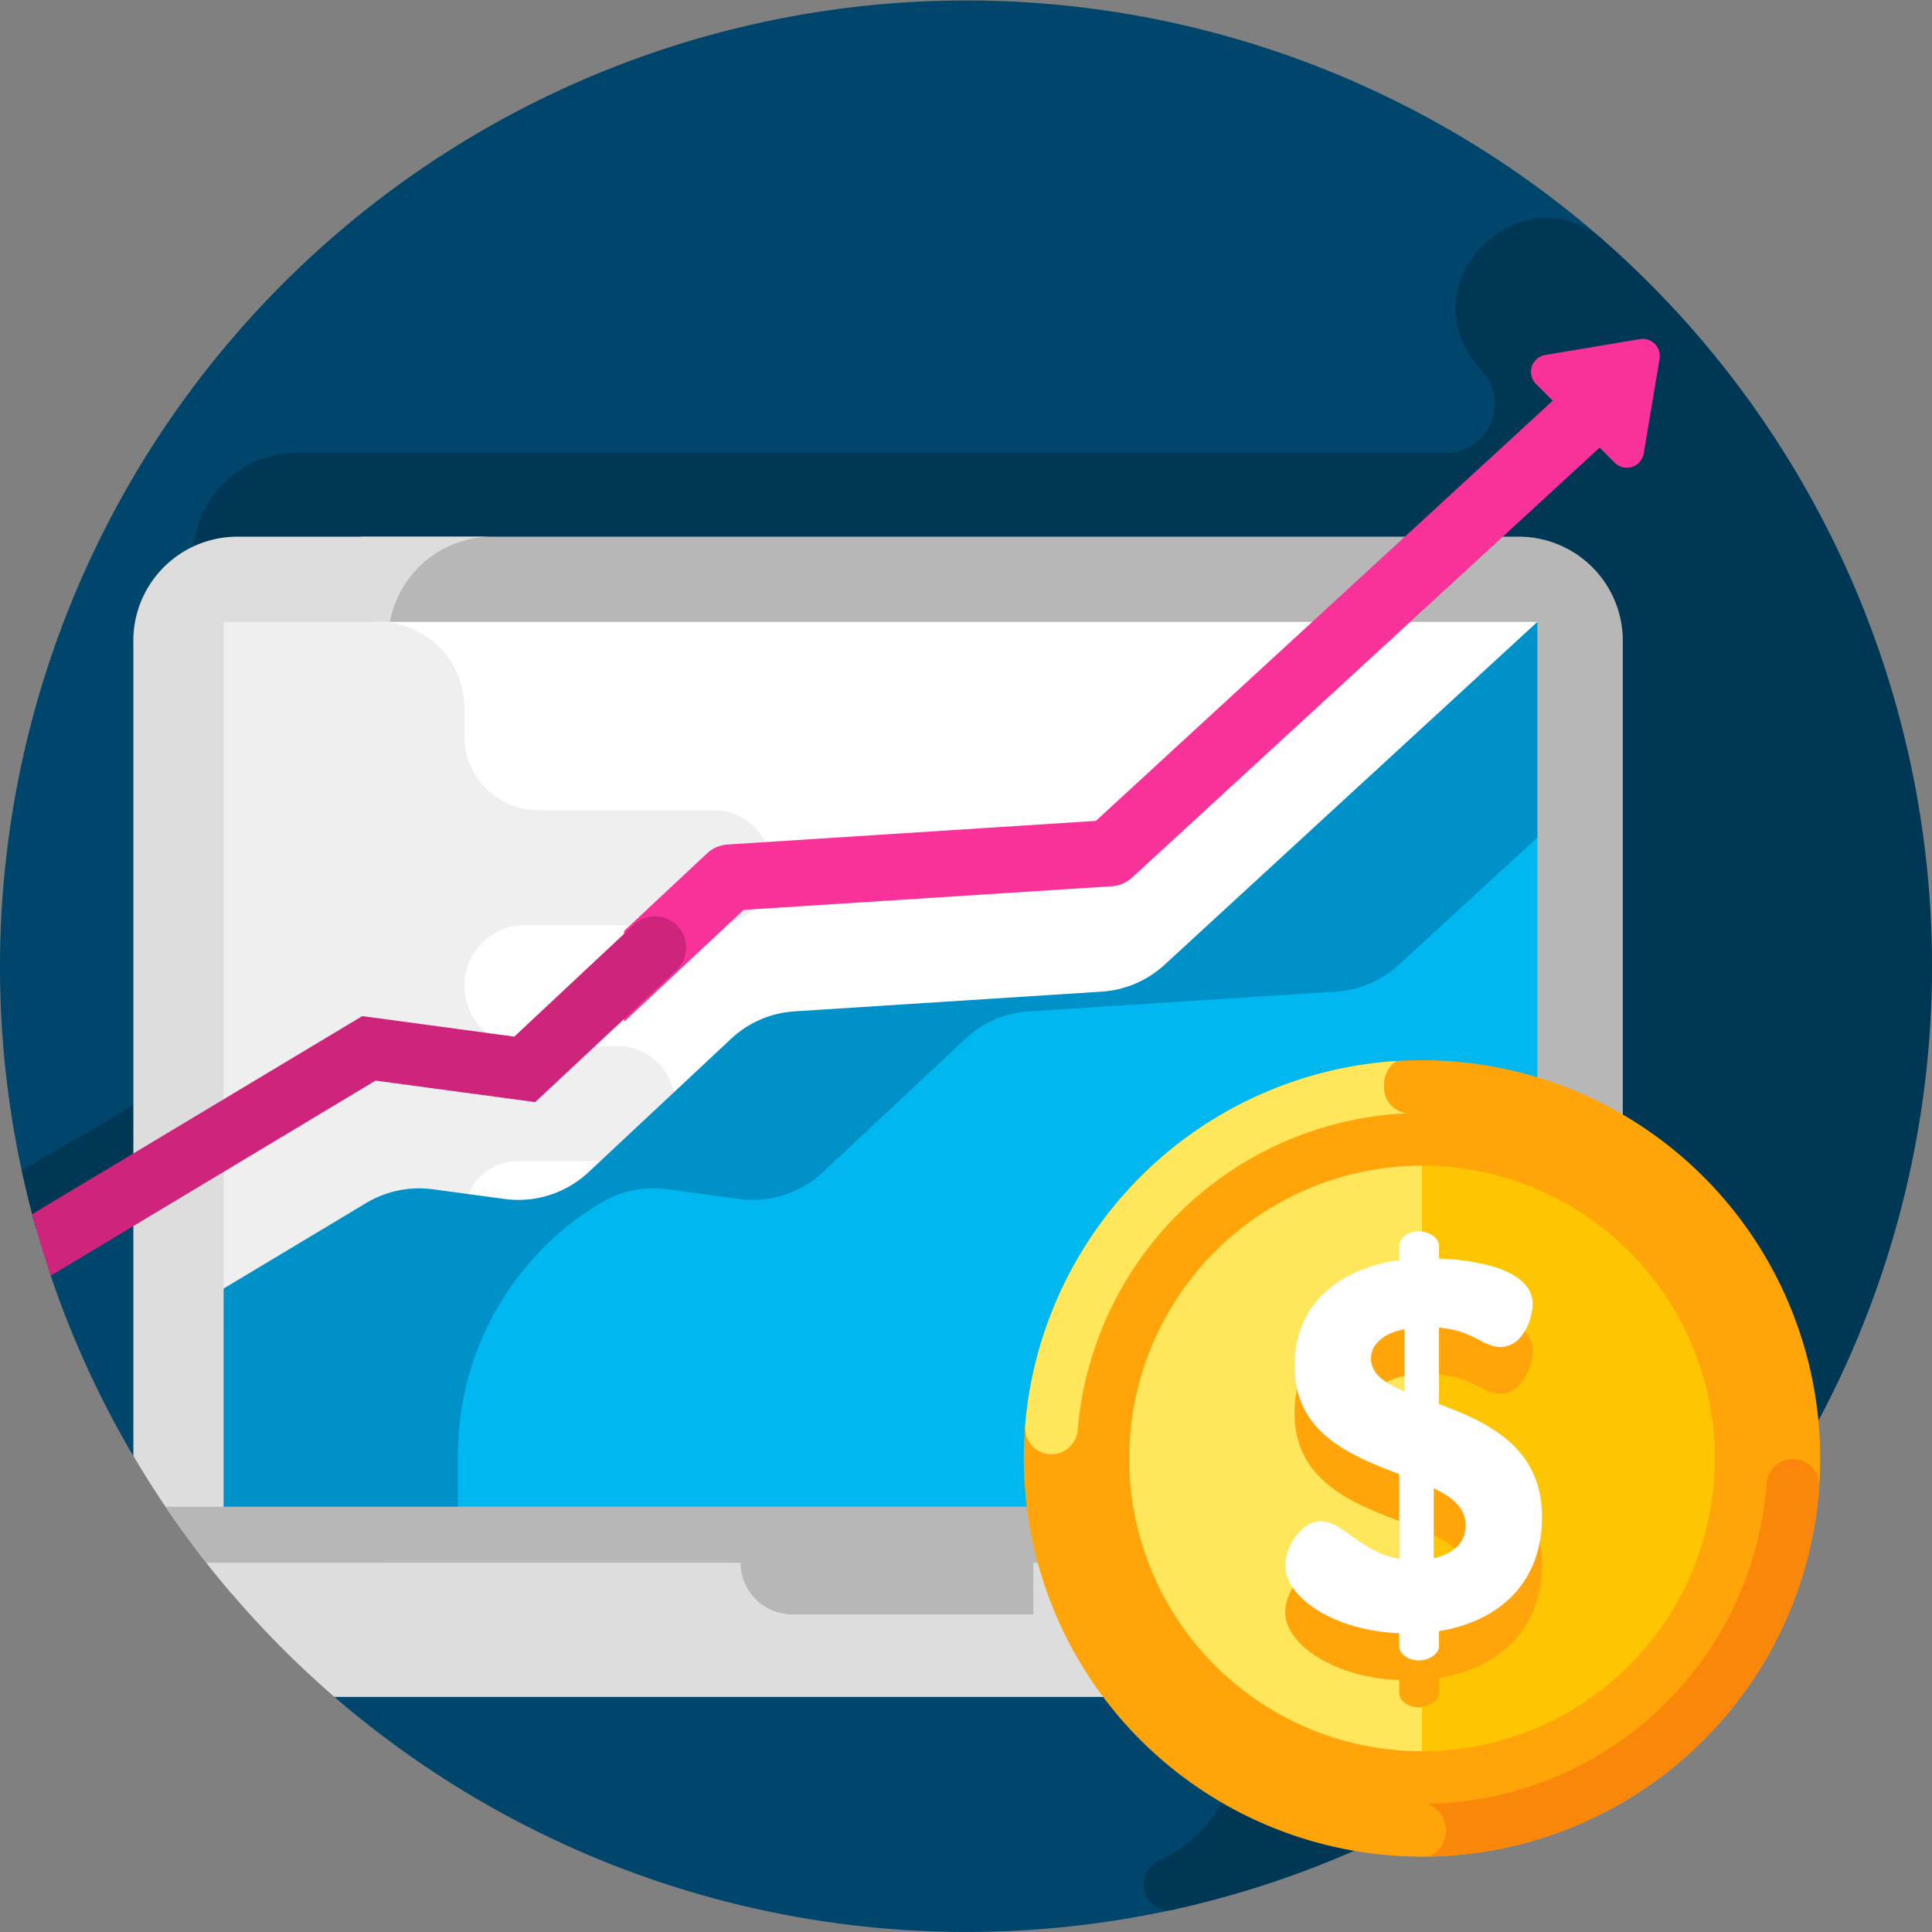 <svg xmlns="http://www.w3.org/2000/svg" width="150" height="150" viewBox="0 0 150 150"><rect x="0" y="0" width="150" height="150" fill="#808080" stroke="none"/><defs><style>.a{fill:#00456b;}.b{fill:#003755;}.c{fill:#b7b7b7;}.d{fill:#ddd;}.e{fill:#fff;}.f{fill:#efefef;}.g{fill:#00b7f0;}.h{fill:#0091c8;}.i{fill:#f93299;}.j{fill:#ce247c;}.k{fill:#fec502;}.l{fill:#ffe65a;}.m{fill:#ffa50a;}.n{fill:#fa870a;}</style></defs><g transform="translate(-60 12)"><path class="a" d="M184.451,6.61A75.032,75.032,0,0,0,61.68,78.859l2.257,8.188a74.689,74.689,0,0,0,6.409,13.988l15.618,18.715A75.149,75.149,0,0,0,151.386,136.2L194.93,78.5Zm0,0"/><path class="b" d="M195.184,41.319a75.433,75.433,0,0,0-5.832-6.227c-.711-.675-1.35-1.264-2.277-2.077-6.42-5.4-15.207,3.32-9.7,9.813q.217.258.434.517a3.8,3.8,0,0,1-2.941,6.21H85.7a8.085,8.085,0,0,0-8.086,8.084v39.8c-11.4,6.735-1.711,1.195-13.307,7.817q.5,2.325,1.14,4.6c7.529-3.767,9.812-5.438,12.168-6.79V120.92q1.19,2.016,2.5,3.949h-.007a73.837,73.837,0,0,0,5.2,6.805h0a75.844,75.844,0,0,0,7.924,7.964h55.1c10.181,0,14.572,14.307,4.257,19.269a1.986,1.986,0,0,0,1.427,3.7,75.008,75.008,0,0,0,41.17-121.283Zm0,0" transform="translate(-2.628 -26.402)"/><path class="c" d="M221.646,94.668H131.773v82.118h97.959V102.752a8.086,8.086,0,0,0-8.086-8.084Zm0,0" transform="translate(-43.737 -65.001)"/><path class="d" d="M86.5,102.752v63.281a75.446,75.446,0,0,0,7.688,10.753h12.1V102.752a8.084,8.084,0,0,1,8.084-8.084H94.582a8.085,8.085,0,0,0-8.086,8.084Zm0,0" transform="translate(-16.146 -65.001)"/><path class="e" d="M212.262,168.153l-77.95,12.337V111.605h90.334Zm0,0" transform="translate(-45.284 -75.322)"/><path class="f" d="M159.353,161.75H127.27a4.134,4.134,0,1,1,0-8.268h7.68a4.471,4.471,0,1,0,0-8.941h-7.124a4.69,4.69,0,1,1,0-9.38h14.589a4.471,4.471,0,1,0,0-8.941H128.87a5.736,5.736,0,0,1-5.736-5.734v-2.2a6.68,6.68,0,0,0-6.679-6.68H104.441v53.946a14.939,14.939,0,0,0,14.939,14.94,3.755,3.755,0,0,0,3.755-3.755,6.042,6.042,0,0,1,6.043-6.043h30.176a4.471,4.471,0,0,0,0-8.943Zm0,0" transform="translate(-27.081 -75.322)"/><path class="g" d="M206.16,163.559c-1.343,1.234-5.431,2.268-7.251,2.385l-23.834,3.006a8.343,8.343,0,0,0-4.939,2.43l-9.88,8.284c-1.749,1.637-5.322,5.353-7.7,5.032l-4.961.217v20.912h85.144V153.18Zm0,0" transform="translate(-53.38 -100.657)"/><path class="h" d="M133.709,156.722a7.987,7.987,0,0,1,5.17-1.065l5.574.752a7.977,7.977,0,0,0,6.517-2.08l11.061-10.35a7.964,7.964,0,0,1,4.939-2.136l23.834-1.53a7.977,7.977,0,0,0,4.889-2.089l10.75-9.886V111.605L177.5,138.224a7.982,7.982,0,0,1-4.887,2.089l-23.836,1.53a7.971,7.971,0,0,0-4.939,2.134L132.775,154.33a7.972,7.972,0,0,1-6.516,2.08l-5.576-.752a7.989,7.989,0,0,0-5.17,1.065l-11.073,6.644v17.123h18.195v-4.211a22.806,22.806,0,0,1,11.073-19.556Zm0,0" transform="translate(-27.081 -75.322)"/><path class="d" d="M101,298.594a75.336,75.336,0,0,0,9.949,10.423H208.9l.125,0a75.425,75.425,0,0,0,9.946-10.42Zm0,0" transform="translate(-24.982 -189.268)"/><path class="c" d="M205.36,287.469H92.875q1.511,2.231,3.172,4.346H209.705a4.347,4.347,0,0,0-4.346-4.346Zm0,0" transform="translate(-20.033 -182.489)"/><path class="i" d="M261.616,62.4a2.572,2.572,0,0,0-3.635-.152L220.668,96.565,192.074,98.4a2.571,2.571,0,0,0-1.593.688l-6.442,6.029v7.046l9.285-8.688,28.581-1.834a2.572,2.572,0,0,0,1.576-.674l37.984-34.93a2.572,2.572,0,0,0,.151-3.635Zm0,0" transform="translate(-75.586 -44.832)"/><path class="j" d="M113.119,170.782l-9.282,8.687-11.8-1.593L66.626,193.119c-.073.045-.145.093-.212.144q.641,2.417,1.433,4.77l25.22-15.149,12.395,1.671,10.954-10.25a2.412,2.412,0,1,0-3.3-3.523Zm0,0" transform="translate(-3.909 -110.986)"/><path class="i" d="M365.4,56.6l7.338-1.23a1.333,1.333,0,0,1,1.534,1.534l-1.23,7.338a1.331,1.331,0,0,1-2.255.722l-6.11-6.108A1.331,1.331,0,0,1,365.4,56.6Zm0,0" transform="translate(-185.422 -41.041)"/><path class="c" d="M229.926,302.607H211.211a4.012,4.012,0,0,1-4.012-4.013h22.727Zm0,0" transform="translate(-89.699 -189.268)"/><path class="k" d="M326.938,234.143A28.033,28.033,0,1,1,298.9,206.109a28.034,28.034,0,0,1,28.033,28.034Zm0,0" transform="translate(-128.5 -132.91)"/><path class="l" d="M268.73,233.292a28.871,28.871,0,0,0,28.87,28.871V204.422a28.87,28.87,0,0,0-28.87,28.87Zm0,0" transform="translate(-127.195 -131.882)"/><path class="m" d="M294.408,206.914a22.732,22.732,0,1,1-22.731,22.732,22.759,22.759,0,0,1,22.731-22.732m0-8.184a30.916,30.916,0,1,0,30.916,30.916,30.916,30.916,0,0,0-30.916-30.916Zm0,0" transform="translate(-124.003 -128.414)"/><path class="l" d="M291.615,200.791a2.139,2.139,0,0,1,.969-1.9,30.917,30.917,0,0,0-28.836,28.334,2.046,2.046,0,0,0,4.082.3,26.857,26.857,0,0,1,25.578-24.574,2.026,2.026,0,0,1-1.793-2.162Zm0,0" transform="translate(-124.155 -128.514)"/><path class="n" d="M371.994,277.977a2.051,2.051,0,0,0-2.04,1.915,26.857,26.857,0,0,1-26.392,24.864,2.184,2.184,0,0,1,.173,4.091,30.916,30.916,0,0,0,30.3-28.691,2.045,2.045,0,0,0-2.045-2.179Zm0,0" transform="translate(-172.796 -176.705)"/><path class="m" d="M325.837,242.047c-.894,0-1.545.528-1.545,1.1v1.137c-4.306.61-8.123,3.087-8.123,8.246,0,5.2,4.387,6.946,8.123,8.368v6.581c-3.006-.528-4.387-2.925-6.093-2.925-1.544,0-2.762,2.031-2.762,3.412,0,2.6,3.979,5.119,8.854,5.281v1.015c0,.569.65,1.1,1.545,1.1.77,0,1.543-.528,1.543-1.1v-1.177c4.753-.772,8-3.819,8-8.856,0-5.484-4.306-7.393-8-8.774v-5.931c2.641.2,3.412,1.5,4.753,1.5,1.787,0,2.519-2.234,2.519-3.331,0-2.8-4.753-3.453-7.272-3.534v-1.015c0-.569-.772-1.1-1.543-1.1Zm-1.138,12.43c-1.543-.65-2.6-1.381-2.6-2.559,0-.975.771-1.909,2.6-2.275Zm2.275,12.958v-5.443c1.462.691,2.478,1.545,2.478,2.884,0,1.462-1.1,2.234-2.478,2.559Zm0,0" transform="translate(-155.658 -154.81)"/><path class="e" d="M324.292,263.939c-4.875-.162-8.854-2.681-8.854-5.281,0-1.381,1.218-3.412,2.762-3.412,1.706,0,3.087,2.4,6.093,2.925V251.59c-3.737-1.422-8.123-3.168-8.123-8.368,0-5.159,3.818-7.637,8.123-8.246v-1.138c0-.568.65-1.1,1.545-1.1.772,0,1.543.528,1.543,1.1v1.016c2.519.081,7.272.731,7.272,3.534,0,1.1-.731,3.331-2.519,3.331-1.34,0-2.112-1.3-4.753-1.5v5.931c3.7,1.381,8,3.289,8,8.774,0,5.037-3.25,8.084-8,8.856v1.178c0,.569-.771,1.1-1.543,1.1-.894,0-1.545-.53-1.545-1.1Zm.406-18.767v-4.834c-1.828.364-2.6,1.3-2.6,2.275,0,1.178,1.057,1.909,2.6,2.559Zm2.275,7.515v5.443c1.381-.325,2.478-1.1,2.478-2.559,0-1.34-1.016-2.193-2.478-2.884Zm0,0" transform="translate(-155.658 -149.14)"/></g></svg>